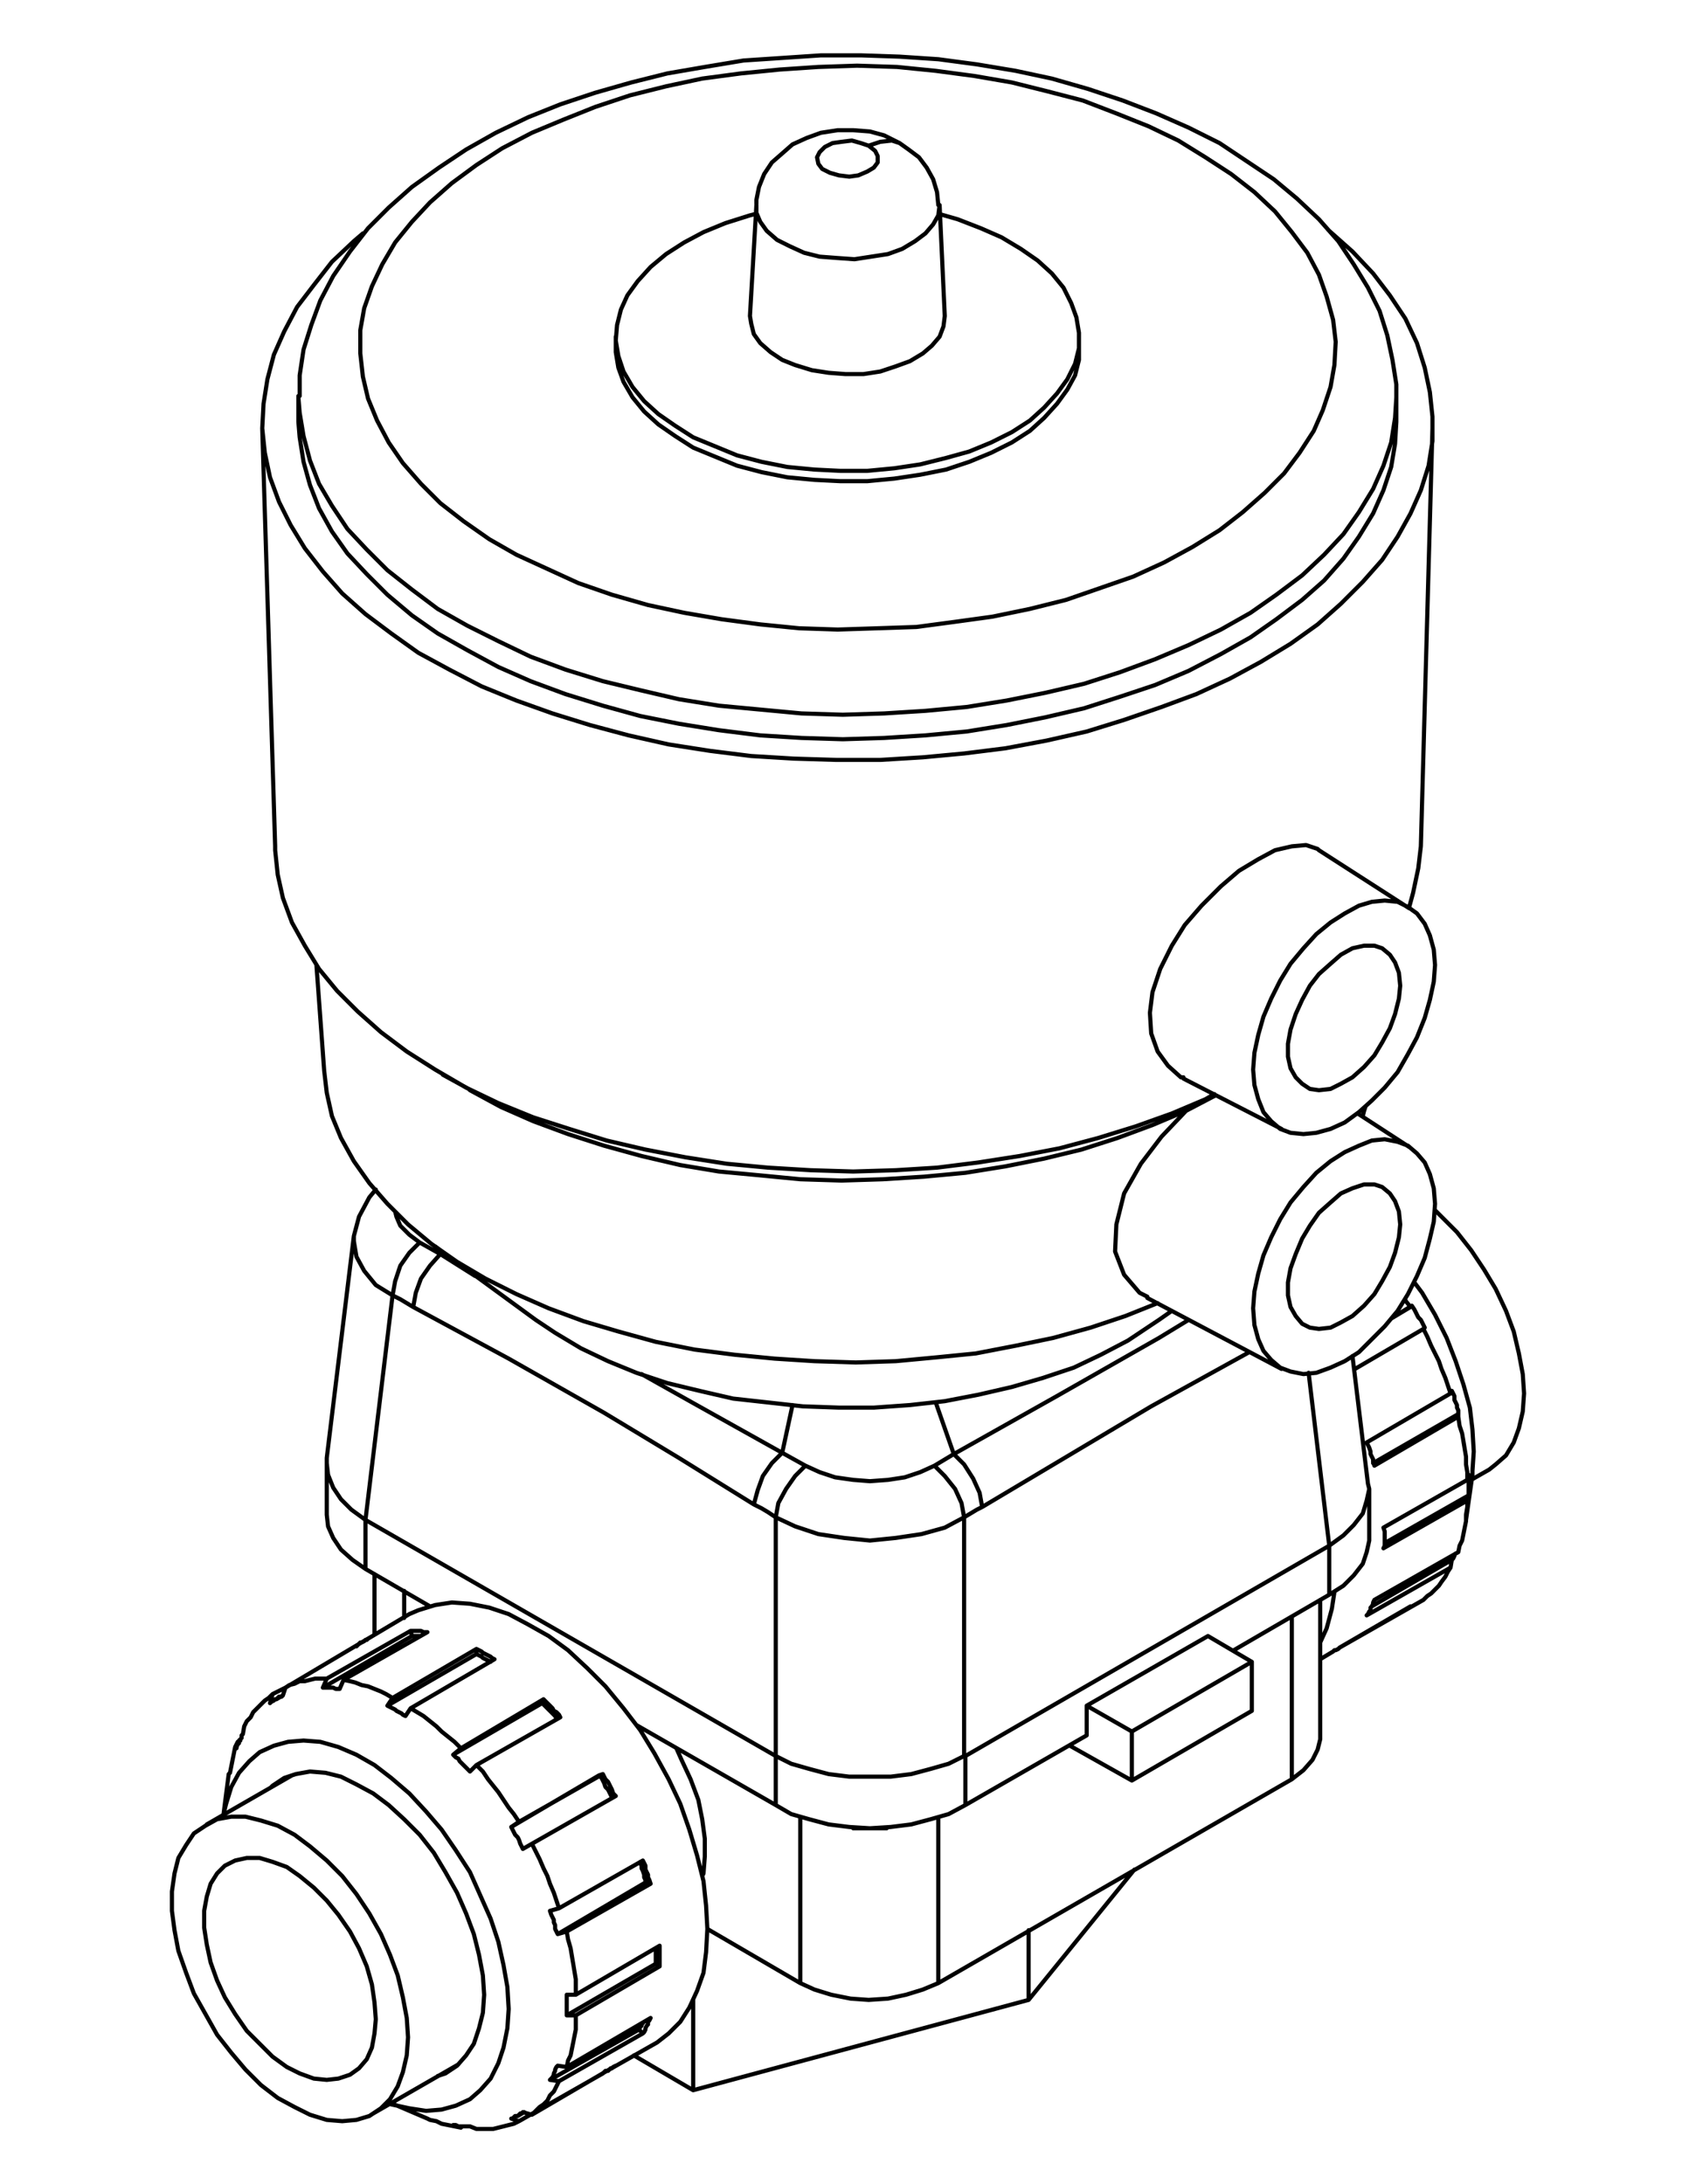 <?xml version="1.0" encoding="utf-8"?>
<!-- Generator: Adobe Illustrator 16.0.0, SVG Export Plug-In . SVG Version: 6.00 Build 0)  -->
<!DOCTYPE svg PUBLIC "-//W3C//DTD SVG 1.1//EN" "http://www.w3.org/Graphics/SVG/1.1/DTD/svg11.dtd">
<svg version="1.1" id="Layer_1" xmlns="http://www.w3.org/2000/svg" xmlns:xlink="http://www.w3.org/1999/xlink" x="0px" y="0px"
	 width="409px" height="526.699px" viewBox="0 0 409 526.699" enable-background="new 0 0 409 526.699" xml:space="preserve">
<path fill="none" stroke="#000000" stroke-linecap="round" stroke-linejoin="round" stroke-miterlimit="10" d="M311.533,389.83
	v39.203 M97.467,390.14v-6.532 M226.279,478.188v-39.821 M192.987,438.057v40.132 M85.334,298.045v1.239l0.624,3.737l1.865,3.421
	l2.802,3.422l4.044,2.491 M101.202,299.6l-2.489-1.871l-2.179-2.176l-0.932-2.176l-0.311-1.246 M106.181,302.396h1.243
	 M114.58,307.688l-8.398-5.293 M188.633,350.313l-21.16-11.82l-12.755-7.158 M286.641,318.268l-7.156,4.352l-24.578,14.002
	l-24.893,14.001 M236.859,363.383l40.758-24.271l23.646-13.065 M315.578,331.023l4.977,41.694 M230.014,350.622l-4.357-12.446
	 M188.633,350.313l2.488-11.51 M209.478,35.129l2.802-0.933l2.801-0.31l1.865,0.62 M182.41,49.443v1.866l0.933,2.175l1.556,2.182
	l2.488,2.175l3.112,1.556l3.421,1.555l3.734,0.936l4.044,0.31l4.357,0.31l4.044-0.62l4.045-0.626l3.424-1.243l3.111-1.868
	l2.488-1.866l1.865-2.175l1.246-2.182l0.311-2.485 M71.956,95.801l0.31,3.734l0.933,5.6l1.555,5.91l2.179,5.603l3.111,5.287
	l3.734,5.603l4.667,4.977l4.977,4.977l5.914,4.667l6.222,4.667l7.156,4.047l7.469,3.731l7.778,3.738l8.398,3.111l9.024,2.798
	l9.024,2.179l9.334,2.175l9.644,1.556l9.957,0.936l9.957,0.933l9.954,0.313l9.957-0.313l9.957-0.623l9.957-0.933l9.645-1.556
	l9.334-1.868l9.334-2.176l8.711-2.801l8.402-3.111l8.09-3.421l7.779-3.734l7.156-4.044l6.223-4.357l6.223-4.667l5.291-4.977
	l4.666-4.977l3.73-5.293l3.426-5.597l2.488-5.603l1.865-5.6l0.936-5.91l0.311-4.98 M273.574,450.812l-25.516,31.425
	 M311.533,429.033l2.799-2.183l2.178-2.485l1.246-2.491l0.619-2.485 M248.059,482.236l-80.896,21.779 M248.059,482.236v-16.803
	 M311.533,429.033l-85.254,49.155 M169.342,452.368l0.31-0.627l0.313-4.04v-4.357l-0.623-4.667l-0.933-4.668l-1.869-4.976
	l-2.178-4.668l-1.243-2.801 M167.163,504.016l-14.311-8.398 M167.163,504.016v-21.779 M192.987,478.188l-22.403-13.064
	 M192.987,478.188l3.424,1.556l4.044,1.246l4.667,0.937l4.354,0.31l4.667-0.31l4.357-0.937l4.043-1.246l3.734-1.556 M78.799,365.249
	l0.313,2.802l1.242,2.795l1.87,2.802l2.798,2.491l3.111,2.176 M320.555,384.537l3.424-2.176l2.488-2.491l2.18-2.802l0.932-2.795
	l0.623-2.802 M88.133,366.495l-3.421-2.492l-2.488-2.491l-1.87-2.795l-1.242-3.112l-0.313-2.802v-1.245 M94.668,312.355l0.623-3.422
	l1.243-3.736l2.179-3.112l2.489-2.485 M329.889,357.78l0.313,1.246l-0.623,2.801l-0.932,3.112l-2.18,2.795l-2.488,2.492
	l-3.424,2.491 M106.181,302.396l-4.979-2.796 M258.016,420.944l14.936,8.398 M272.951,429.343l28.934-16.803 M301.885,412.54v-11.82
	 M272.951,429.343v-11.826 M262.061,411.294l10.891,6.223 M272.951,417.517l28.934-16.797 M301.885,400.72l-10.576-6.223
	 M262.061,418.452l-29.248,16.803 M320.555,384.537l-23.023,13.381 M320.555,372.718v11.819 M262.061,418.452v-7.158
	 M262.061,411.294l29.248-16.797 M103.69,387.339l-15.557-9.024 M187.078,435.255l-33.605-19.294 M88.133,378.314v-11.819
	 M213.834,440.853h-4.044h-4.044 M187.078,435.255l3.731,2.176l4.356,1.246l4.668,1.245l4.977,0.62l4.98,0.311l4.976-0.311
	l4.98-0.62l4.668-1.245l4.354-1.246l4.045-2.176 M232.813,435.255v-11.826 M187.078,423.429v11.826 M106.181,302.396l-2.491,2.802
	l-2.176,3.111l-1.246,3.421l-0.623,3.428 M232.813,423.429h-0.311 M232.813,423.429l87.742-50.711 M320.555,372.718L320.555,372.718
	 M99.646,315.157l23.025,12.445l23.022,13.065l18.049,10.89l18.045,11.2 M94.668,312.355l1.866,0.93l1.556,0.936l1.556,0.937
	 M88.133,366.495l6.535-54.14 M88.133,366.495L88.133,366.495 M88.133,366.495l98.944,56.934 M187.078,423.429L187.078,423.429
	 M232.502,365.869l1.557-0.93l1.557-0.937l1.244-0.62 M230.014,350.622l2.488,2.492l2.18,3.42l1.555,3.422l0.623,3.427
	 M181.788,362.758l0.933-3.422l1.245-3.421l2.176-3.112l2.492-2.49 M181.788,362.758l1.866,0.936l1.556,0.93l1.869,1.246
	 M230.014,350.622l-4.666,2.801 M194.233,353.423l-5.6-3.11 M187.078,365.869v57.56 M232.502,423.429l-3.734,1.866l-4.354,1.246
	l-4.668,1.246l-4.98,0.619h-4.976h-4.98l-4.977-0.619l-4.668-1.246l-4.356-1.246l-3.731-1.866 M232.502,423.429v-57.56
	 M194.233,353.423l-2.488,2.492l-2.179,3.111l-1.869,3.421l-0.62,3.422 M187.078,365.869l4.667,2.182l5.599,1.865l6.223,0.93
	l6.223,0.626l6.222-0.626l6.223-0.93l5.602-1.556l4.666-2.491 M232.502,365.869l-0.623-3.422l-1.555-3.421l-2.488-3.111
	l-2.488-2.492 M225.348,353.423l-3.426,1.556l-3.73,1.246l-4.047,0.62l-4.354,0.316l-4.044-0.316l-4.357-0.62l-3.735-1.246
	l-3.42-1.556 M90.625,486.902l-0.313-4.047l-0.624-4.351l-1.242-4.357l-1.869-4.357l-2.176-4.047l-2.802-4.041l-2.801-3.422
	l-3.112-3.11l-3.421-2.802l-3.111-2.183l-3.422-1.239l-3.111-0.936h-3.111l-2.802,0.62l-2.488,1.246l-1.869,1.864l-1.556,2.492
	l-0.933,3.112l-0.623,3.42v4.048l0.623,4.041l0.933,4.357l1.556,4.356l1.869,4.047l2.488,4.042l2.802,4.048l3.111,3.11l3.111,3.111
	l3.422,2.486l3.111,1.556l3.421,1.246l3.112,0.31l2.801-0.31l2.802-0.931l2.176-1.556l1.869-2.182l1.242-2.801l0.624-3.422
	L90.625,486.902 M98.403,491.26l-0.313-4.667l-0.934-4.978l-1.245-5.293l-1.865-4.977l-2.179-4.977l-2.799-4.977l-3.111-4.668
	l-3.424-4.356l-3.734-3.737l-4.045-3.422l-3.733-2.802l-4.044-2.175l-4.045-1.246l-3.734-0.93h-3.421l-3.424,0.62l-2.799,1.556
	l-2.801,1.865l-1.866,2.802l-1.869,3.111l-0.933,3.73l-0.623,4.358v4.666l0.623,4.668l0.933,4.977l1.869,5.293l1.866,4.978
	l2.801,4.977l2.799,4.977l3.424,4.357l3.421,4.048l3.734,3.73l4.045,3.111l4.044,2.183l3.733,1.864l4.045,1.246l3.734,0.311
	l3.424-0.311l3.111-0.936l2.799-1.866l2.179-2.181l1.865-3.112l1.245-3.421l0.934-4.041L98.403,491.26 M346.068,291.821l1.557,1.556
	l3.732,3.731l3.422,4.357l3.111,4.667l2.803,4.667l2.488,5.287l1.865,4.977l1.244,5.294l0.934,4.977l0.313,4.667 M367.537,336.001
	l-0.313,4.357l-0.934,4.041l-1.244,3.427l-1.865,3.112l-2.488,2.176l-1.557,1.245 M145.384,499.969L145.384,499.969 M99.336,394.497
	l-0.314-1.245 M155.028,490.324l-0.933-0.93 M101.202,394.497h-0.311h-0.623h-0.31h-0.623 M77.866,406.942l21.471-12.445
	 M132.628,501.524l21.467-12.13 M154.095,489.395l0.313-0.626l0.31-0.31v-0.311l0.31-0.31 M114.893,398.848v-1.239 M159.075,474.147
	l-0.935-0.626 M118.314,400.72L118.314,400.72l-0.624-0.316l-0.62-0.31l-0.623-0.31l-0.313-0.31l-0.62-0.311l-0.623-0.316
	 M93.423,411.294l21.47-12.446 M136.672,485.967l21.467-12.445 M158.14,473.521v-0.31v-0.62v-0.626v-0.62v-0.619V470.1v-0.31
	 M130.76,410.674l0.313-0.936 M156.896,454.233l-1.246-0.31 M134.494,414.405h-0.31l-0.313-0.62l-0.624-0.62l-0.31-0.315
	l-0.623-0.619l-0.624-0.621l-0.309-0.315l-0.623-0.62 M109.293,423.119l21.467-12.445 M134.494,466.369l21.157-12.445
	 M155.65,453.924v-0.627l-0.31-0.619v-0.62l-0.313-0.936l-0.31-0.62v-0.625l-0.31-0.621v-0.31 M144.451,428.097l0.933-0.31
	 M147.563,433.39l-0.313-0.626l-0.31-0.62l-0.31-0.625l-0.624-0.621l-0.313-0.936l-0.31-0.619l-0.31-0.62l-0.624-0.626
	 M123.294,440.542l21.157-12.445 M65.421,430.897l0.313-0.309l2.798-1.866l2.802-0.936l3.421-0.62l3.735,0.31l3.734,0.93
	l3.734,1.871l4.044,2.176l3.734,2.802l3.73,3.422l3.735,3.73l3.424,4.357l2.798,4.667l2.801,4.978l2.179,4.983l1.866,4.977
	l1.245,4.977l0.933,4.977l0.31,4.668 M116.759,480.99l-0.31,4.356l-0.933,3.731l-1.245,3.737l-1.866,2.802l-2.179,2.485
	l-2.801,1.866l-1.866,0.625 M98.713,389.204l2.178-0.93l4.044-1.246l4.045-0.625l4.356,0.315l4.667,0.93l4.667,1.556l4.667,2.492
	l4.978,2.801l4.667,3.421l4.667,4.358l4.357,4.351l4.354,5.293l4.048,5.286l3.421,5.604l3.421,6.224l2.802,5.912l2.179,6.223
	l1.865,6.223l1.556,6.224l0.623,5.906l0.31,5.604 M170.584,465.124l-0.31,5.603l-0.623,4.977l-1.556,4.357l-1.865,4.041
	l-2.179,3.421l-2.802,2.802l-2.798,2.182 M57.333,420.009l0.623-0.311 M65.733,408.498l3.112-1.556 M85.958,396.983l0.31-0.312
	l0.31-0.31l0.313-0.31h0.31l0.623-0.315l0.311-0.31h0.313l0.31-0.311 M88.756,395.117l-19.911,11.825 M78.799,404.762l20.223-11.51
	 M99.022,393.252h0.624h0.313h0.62h0.313h0.624l0.62,0.31h0.313h0.623 M103.07,393.562l-20.224,11.51 M94.668,409.428l20.225-11.819
	 M114.893,397.608l0.623,0.31l0.62,0.311l0.313,0.31l0.623,0.31l0.62,0.316l0.624,0.311l0.313,0.31l0.62,0.31 M119.247,400.094
	L99.022,411.92 M111.159,421.564l19.914-11.826 M131.072,409.738l0.62,0.626l0.624,0.62l0.313,0.31l0.62,0.626l0.314,0.62
	l0.623,0.31l0.62,0.626l0.313,0.62 M135.116,414.096l-20.223,11.516 M125.16,439.297l20.224-11.51 M145.384,427.787l0.31,0.619
	l0.313,0.627l0.624,0.619l0.31,0.625l0.31,0.62l0.313,0.621l0.31,0.935l0.624,0.62 M148.496,433.073l-20.224,11.517
	 M134.804,460.146l20.224-11.516 M155.028,448.631l0.313,0.625l0.31,0.621v0.935l0.313,0.62l0.31,0.626v0.62l0.31,0.619l0.313,0.937
	 M156.896,454.233l-20.224,11.51 M138.852,480.99l20.223-11.819 M159.075,469.171v0.619v0.937v0.619v0.62v0.626v0.311v0.619v0.626
	 M159.075,474.147l-20.223,11.819 M136.672,498.413l20.224-11.82 M156.896,486.593l-0.313,0.62l-0.31,0.31v0.626l-0.31,0.311
	l-0.313,0.619v0.316l-0.31,0.62l-0.313,0.31 M155.028,490.324l-20.224,11.516 M128.271,509.928l20.224-11.825 M148.496,498.103
	l-0.624,0.311l-0.31,0.315h-0.313l-0.31,0.311l-0.31,0.31h-0.624l-0.313,0.31l-0.31,0.311 M145.384,499.969l-20.224,11.516
	 M111.469,512.729l-0.31,0.311 M53.908,437.431l0.623-2.485l1.246-4.048l1.865-3.421l2.489-2.802l2.491-2.176l3.421-1.555
	l3.421-0.936l3.734-0.311l4.044,0.311l4.356,1.245l4.358,1.865l4.354,2.492l4.044,3.111l4.357,3.73l4.044,4.358l3.734,4.356
	l3.421,4.978l3.424,5.286l2.488,5.603l2.489,5.598l1.869,5.603l1.242,5.603l0.934,5.287l0.313,5.288 M122.671,484.412l-0.313,4.666
	l-0.934,4.668l-1.242,3.737l-1.869,3.731l-2.489,2.801l-2.488,2.176l-3.424,1.556l-3.421,0.936l-3.734,0.311l-4.044-0.621
	l-4.357-0.936v-0.31 M111.159,513.04l-1.556-0.311l-1.556-0.316l-1.556-0.31l-1.245-0.619l-1.556-0.311l-0.62-0.315 M111.159,513.04
	l-1.866-0.627 M109.293,512.413h0.62l0.623,0.316h0.313h0.62h0.313h0.624h0.62h0.313 M113.337,512.729l1.556,0.62 M125.16,511.484
	l-1.245,0.619l-1.243,0.31l-1.246,0.316l-1.242,0.311l-1.246,0.31h-1.246h-1.242h-1.556 M125.16,511.484l-1.866-0.626
	 M123.294,510.858h0.31l0.311-0.311l0.313-0.31h0.623l0.31-0.311l0.31-0.31h0.314l0.31-0.315 M126.093,509.303l2.179,0.625
	 M134.804,501.84l-0.62,1.239l-0.623,1.246l-0.934,0.937l-0.623,1.246l-0.933,0.929l-0.935,0.627l-0.934,0.93l-0.932,0.935
	 M134.804,501.84l-2.176-0.315 M132.628,501.524l0.31-0.31l0.31-0.312l0.314-0.619v-0.315l0.31-0.62v-0.31l0.313-0.626l0.31-0.311
	 M134.494,498.103l2.179,0.311 M138.852,485.967v1.556v1.872l-0.313,1.556l-0.31,1.556l-0.313,1.556l-0.31,1.556l-0.624,1.239
	l-0.31,1.557 M138.852,485.967h-2.179 M136.672,485.967v-0.62v-0.619v-0.626v-0.62v-0.626v-0.619v-0.621v-0.625 M136.672,480.99
	h2.179 M136.672,465.743l0.31,1.871l0.624,2.176l0.31,1.866l0.313,1.865l0.31,1.871l0.313,1.866v1.865v1.866 M136.672,465.743
	l-2.179,0.626 M134.494,466.369l-0.31-0.626l-0.313-0.619v-0.937l-0.31-0.62v-0.619l-0.314-0.627l-0.31-0.619l-0.31-0.937
	 M132.628,460.766l2.176-0.619 M128.271,444.59l0.932,1.865l0.934,1.866l0.935,2.181l0.933,1.866l0.623,1.865l0.934,2.176
	l0.623,1.871l0.62,1.866 M128.271,444.59l-2.179,1.245 M126.093,445.835l-0.31-0.626l-0.314-0.619l-0.31-0.937l-0.31-0.62
	l-0.623-0.626l-0.313-0.62l-0.311-0.619l-0.31-0.626 M123.294,440.542l1.866-1.245 M114.893,425.611l1.556,1.556l1.242,1.866
	l1.246,1.556l1.246,1.555l1.242,1.865l1.246,1.866l1.243,1.556l1.245,1.866 M114.893,425.611l-1.556,1.556 M113.337,427.167
	l-0.313-0.316l-0.62-0.62l-0.624-0.619l-0.313-0.316l-0.62-0.62l-0.313-0.619l-0.623-0.315l-0.62-0.621 M109.293,423.119
	l1.866-1.555 M99.022,411.92l1.556,0.93l1.556,0.936l1.556,1.246l1.556,1.246l1.245,1.239l1.556,1.246l1.556,1.246l1.556,1.556
	 M99.022,411.92l-1.242,1.865 M97.78,413.785l-0.624-0.31l-0.31-0.311l-0.623-0.315l-0.623-0.31l-0.311-0.31l-0.623-0.311
	l-0.622-0.311l-0.624-0.315 M93.423,411.294l1.246-1.866 M82.846,405.071l1.556,0.315l1.243,0.31l1.556,0.62l1.556,0.311
	l1.556,0.626l1.556,0.619l1.245,0.626l1.556,0.93 M82.846,405.071l-0.936,2.182 M81.91,407.253H81.6h-0.623l-0.624-0.311h-0.31
	h-0.623h-0.31h-0.623h-0.624 M77.866,406.942l0.934-2.181 M68.845,406.942l0.933-0.626l1.243-0.31l1.245-0.62h1.246l1.242-0.315
	l1.246-0.31h1.556h1.243 M68.845,406.942l-0.624,1.866 M68.222,408.809l-0.313,0.31h-0.62l-0.313,0.31l-0.311,0.311h-0.313
	l-0.31,0.316l-0.623,0.31l-0.311,0.31 M65.11,410.674l0.623-2.176 M58.888,416.277l0.624-1.246l0.932-0.936l0.623-1.246L62,411.92
	l0.932-0.936l0.934-0.93l0.932-0.627l0.936-0.93 M58.888,416.277l-0.313,1.865 M58.575,418.143l-0.31,0.31v0.62l-0.31,0.316
	l-0.313,0.31v0.62l-0.309,0.31l-0.313,0.626v0.311 M57.019,421.564l0.313-1.556 M55.153,427.787l0.31-0.311l0.313-1.556l0.31-1.556
	l0.313-1.556l0.31-1.556l0.623-1.245 M350.113,376.139l-19.291,11.2 M354.156,360.582l-20.225,11.509 M351.668,340.978
	l-20.533,11.825 M340.469,314.841l-4.98,3.111 M355.092,355.604v-0.936l0.311-4.667 M355.402,350.002l-0.311-5.287l-0.623-5.293
	l-1.555-5.596l-1.869-5.604l-2.176-5.603l-2.801-5.597l-3.111-5.293l-1.867-2.485 M340.156,315.157l0.313-0.316 M340.469,314.841
	l0.621,0.937l0.311,0.619l0.311,0.626l0.313,0.62l0.623,0.625l0.311,0.62l0.309,0.621l0.313,0.625 M343.578,320.134l-0.313,0.31
	 M349.803,336.001l0.311-0.62 M350.113,335.381l0.313,0.62l0.309,0.62v0.936l0.311,0.619l0.313,0.627v0.619l0.311,0.626v0.93
	 M351.668,340.978v0.627 M353.846,356.845l0.311-1.24 M354.156,355.604v0.62v0.62v0.626v0.62v0.626v0.619v0.62v0.626
	 M354.156,360.582l-0.311,1.245 M351.045,374.583l-0.311,0.311v0.31l-0.309,0.626l-0.313,0.31 M350.113,376.139l-0.311,1.866
	 M340.156,387.339L340.156,387.339 M340.156,387.339l-17.113,9.954 M321.486,398.229L321.486,398.229l0.313-0.311h0.311l0.623-0.31
	l0.311-0.315 M323.043,397.293l20.223-11.51 M343.266,385.783l0.938-0.937l0.932-0.619l0.934-0.937l0.932-0.93l0.625-0.936
	l0.932-1.245l0.623-1.24l0.623-0.936 M349.803,378.005l-20.225,11.51 M329.578,389.515l0.311-0.311l0.313-0.62l0.311-0.31v-0.626
	l0.311-0.31l0.313-0.62v-0.315l0.309-0.62 M331.443,385.783l20.225-11.51 M351.668,374.273l0.313-1.556l0.619-1.246l0.314-1.556
	l0.309-1.556l0.314-1.556v-1.556l0.309-1.866v-1.556 M353.846,361.827l-20.223,11.51 M333.623,373.337l0.309-0.619v-0.315v-0.621
	v-0.619v-0.626v-0.62v-0.626l-0.309-0.93 M333.623,368.36l20.223-11.516 M353.846,356.845v-1.866l-0.309-1.864v-1.866l-0.314-1.865
	l-0.309-1.873l-0.314-1.865l-0.619-1.866l-0.313-2.174 M351.668,341.604l-20.225,11.818 M331.443,353.423l-0.309-0.93v-0.625
	l-0.313-0.62l-0.311-0.626v-0.62l-0.311-0.936l-0.313-0.62l-0.311-0.62 M329.578,347.826l20.225-11.825 M349.803,336.001
	l-0.623-1.866l-0.623-1.865l-0.932-2.182L347,328.222l-0.932-1.864l-0.934-1.867l-0.932-2.181l-0.938-1.866 M343.266,320.443
	l-16.488,9.645 M335.488,317.952l4.668-2.795 M340.156,315.157l-1.244-1.556v-0.316 M318.375,396.053l1.557-3.428l1.246-4.666
	l0.621-4.041 M129.204,318.268l4.667,3.112l6.223,3.731l6.536,3.11l6.842,2.802l7.468,2.486l7.778,1.871l8.088,1.865l8.402,0.93
	l8.401,0.937l8.712,0.31h8.401l8.711-0.619l8.402-0.937l8.088-1.556l8.092-1.865l7.465-2.176l7.469-2.491l6.533-3.112l6.535-3.421
	l5.6-3.736l1.867-1.241 M337.666,295.243l-0.309,3.111l-0.934,3.73l-1.246,3.422l-1.865,3.427l-1.869,3.112l-2.488,2.795
	l-2.801,2.492l-2.799,1.555l-2.488,1.246l-2.801,0.31l-2.18-0.31l-1.865-0.937l-1.557-1.864l-1.246-2.176l-0.621-2.802v-3.111
	l0.621-3.421l1.246-3.428l1.557-3.731l1.865-3.111l2.18-3.111l2.801-2.491l2.488-2.176l2.799-1.246l2.801-0.93h2.488l1.869,0.62
	l1.865,1.556l1.246,1.865l0.934,2.491L337.666,295.243 M324.287,277.82l3.422-1.556l3.113-1.246l3.109-0.31l3.111,0.619l2.492,0.937
	l2.176,1.865l1.867,2.176l1.244,2.802l0.936,3.421l0.311,3.737l-0.311,4.351l-0.936,4.048l-1.244,4.667l-1.867,4.357l-2.176,4.357
	l-2.492,4.041l-3.111,3.737l-3.109,3.111l-3.113,3.111l-3.422,2.175l-3.42,1.557l-3.424,1.245l-3.111,0.311l-3.113-0.62
	l-2.488-0.936l-2.178-1.866l-1.865-2.182l-1.246-2.795l-0.932-3.427l-0.311-4.042l0.311-4.048l0.932-4.356l1.246-4.352l1.865-4.356
	l2.178-4.357l2.488-4.047l3.113-3.731l3.111-3.422l3.424-2.801L324.287,277.82 M209.478,35.129l-1.866-0.623l-2.178-0.62
	l-2.489,0.31l-2.179,0.31l-1.866,0.936l-1.246,1.243l-0.623,1.243l0.313,1.556l0.933,1.246l1.866,0.936l2.179,0.62l2.488,0.31
	l2.178-0.31l2.178-0.933l1.557-0.933l0.934-1.246v-1.555l-0.623-1.246L209.478,35.129 M78.179,258.216l0.621,5.287l1.245,5.603
	l2.179,5.288l3.111,5.603l3.734,5.287l4.354,4.982l4.98,4.978l5.6,4.666l6.223,4.358l6.846,4.041l7.466,3.737l7.778,3.421
	l8.401,3.111l8.402,2.485l9.021,2.492l9.333,1.865l9.647,1.245l9.644,0.937l9.647,0.619l9.954,0.311l9.646-0.311l9.959-0.935
	l9.332-0.93l9.645-1.867l9.025-1.871l9.021-2.485l8.4-2.801l7.777-3.112 M328.646,269.105l0.309-1.245l0.311-0.93 M276.684,312.665
	l-1.867-0.936l-3.732-4.352l-2.178-5.603l0.311-6.532l1.867-7.469l4.045-7.159l4.977-6.532l5.914-6.223 M337.666,237.683
	l-0.309,3.111l-0.934,3.731l-1.246,3.421l-1.865,3.427l-1.869,3.112l-2.488,2.795l-2.801,2.491l-2.799,1.556l-2.488,1.246
	l-2.801,0.31l-2.18-0.31l-1.865-1.246l-1.557-1.556l-1.246-2.175l-0.621-2.801v-3.112l0.621-3.422l1.246-3.737l1.557-3.422
	l1.865-3.42l2.18-2.802l2.801-2.491l2.488-2.176l2.799-1.556l2.801-0.62h2.488l1.869,0.62l1.865,1.556l1.246,1.865l0.934,2.492
	L337.666,237.683 M324.287,220.259l3.422-1.872l3.113-0.929l3.109-0.31l3.111,0.31l2.492,1.246l2.176,1.555l1.867,2.486l1.244,2.801
	l0.936,3.422l0.311,3.737l-0.311,4.042l-0.936,4.356l-1.244,4.358l-1.867,4.667l-2.176,4.042l-2.492,4.357l-3.111,3.737l-3.109,3.11
	l-3.113,2.796l-3.422,2.492l-3.42,1.556l-3.424,0.935l-3.111,0.312l-3.113-0.312l-2.488-0.935l-2.178-1.866l-1.865-2.182
	l-1.246-3.111l-0.932-3.421l-0.311-3.731l0.311-4.047l0.932-4.356l1.246-4.352l1.865-4.357l2.178-4.357l2.488-4.047l3.113-3.731
	l3.111-3.421l3.424-2.802L324.287,220.259 M180.855,76.2l0.31,1.866l0.623,2.491l1.556,2.176l2.488,2.179l2.802,1.869l3.112,1.243
	l4.044,1.243l4.044,0.626l4.044,0.31h4.357l4.045-0.623l3.732-1.243l3.422-1.246l3.111-1.866l2.18-1.868l1.865-2.179l0.936-2.489
	l0.311-2.488 M182.097,51.619l-1.242,0.31l-5.914,1.869l-5.289,2.178l-4.667,2.489 M164.985,58.465l-4.354,2.798l-3.734,3.111
	l-3.112,3.424l-2.488,3.425l-1.556,3.421l-0.935,3.731l-0.31,3.738l0.623,3.731l1.242,3.734l2.179,3.734l2.801,3.421l3.421,3.111
	l4.044,2.802l4.357,2.802l5.29,2.175l5.29,2.179l5.91,1.556l6.222,1.243l6.536,0.626l6.223,0.31h6.532l6.533-0.623l6.223-0.933
	l6.225-1.555l5.602-1.556l5.287-2.178l4.98-2.489l4.354-2.801l3.424-3.111l3.113-3.422l2.488-3.421l1.865-3.737l0.936-3.731v-3.734
	l-0.623-3.734l-1.246-3.421l-1.865-3.734l-2.801-3.424l-3.422-3.111l-4.045-2.799l-4.666-2.798l-4.98-2.182l-5.6-2.176l-4.357-1.246
	 M113.024,262.574l0.313,0.31l7.466,4.047l7.778,3.421l8.401,3.112l8.712,2.801l9.024,2.485l9.334,2.182l9.334,1.556l9.957,0.931
	l9.644,0.935l9.957,0.311l9.958-0.311l9.957-0.625l9.953-0.931l9.646-1.555l9.334-1.866l9.021-2.182l8.715-2.801l8.398-3.112
	l8.092-3.421 M286.02,267.86l6.533-3.421l0.621-0.311 M148.496,83.979v0.933l0.623,3.734l1.242,3.421l2.179,3.734l2.801,3.424
	l3.421,3.111l4.044,2.798l4.357,2.799l5.29,2.182l5.29,2.175l5.91,1.556l6.222,1.246l6.536,0.62l6.223,0.313h6.532l6.533-0.623
	l6.223-0.933l6.225-1.243l5.602-1.869l5.287-2.179l4.98-2.488l4.354-2.799l3.424-3.111l3.113-3.425l2.488-3.424l1.865-3.421
	l0.936-3.731v-2.801 M71.956,101.711l0.31,3.738l0.933,5.91l1.555,5.6l2.179,5.603l3.111,5.597l3.734,5.293l4.667,4.977l4.977,4.977
	l5.914,4.977l6.222,4.357l7.156,4.047l7.469,4.042l7.778,3.424l8.398,3.111l9.024,2.798l9.024,2.491l9.334,1.866l9.644,1.556
	l9.957,1.245l9.957,0.621l9.954,0.313l9.957-0.313l9.957-0.621l9.957-0.936l9.645-1.556l9.334-1.866l9.334-2.175l8.711-2.801
	l8.402-2.802l8.09-3.421l7.779-4.047l7.156-4.041l6.223-4.357l6.223-4.667l5.291-4.667l4.666-5.29l3.73-5.29l3.426-5.6l2.488-5.6
	l1.865-5.603l0.936-5.597l0.311-5.293 M285.396,259.771h-0.623l-3.111-2.801l-2.49-3.421l-1.555-4.358l-0.309-4.977l0.619-4.977
	l1.869-5.604l2.797-5.596l3.113-4.983l4.047-4.668l4.666-4.667l4.355-3.731l4.666-2.802l4.043-2.176l4.049-0.935l3.42-0.31
	l2.803,0.936l0.311,0.31 M339.846,218.704l0.932-3.427l1.246-5.907l0.623-5.293 M66.354,204.077v0.935l0.624,5.914l1.245,5.596
	l2.179,5.913l3.112,5.604l3.421,5.596l4.357,5.293l4.977,4.978l5.6,4.977l6.223,4.667l6.845,4.356l7.47,4.358l7.778,3.731
	l8.398,3.421l8.714,2.802l9.021,2.801l9.334,2.176l9.647,1.865l9.955,1.556l9.957,0.937l10.267,0.62l10.271,0.315l10.266-0.315
	l9.959-0.62l9.953-1.246l9.957-1.556l9.646-1.865l9.334-2.491l9.021-2.796l8.711-3.111l8.092-3.428l2.18-1.239 M87.513,56.286
	l-2.178,1.866l-5.29,4.98l-4.357,5.6l-4.044,5.29l-3.112,5.91l-2.488,5.603l-1.556,5.913l-0.933,5.91l-0.313,5.91l0.624,5.913
	l1.245,5.913l2.179,5.913l2.798,5.597l3.425,5.603l4.354,5.6l4.668,5.29l5.6,4.977l6.223,4.667l6.535,4.667l7.466,4.047l7.778,4.041
	l8.402,3.424l8.71,3.112l9.024,2.798l9.334,2.491l9.644,2.176l9.958,1.556l9.957,1.246l10.267,0.623l10.267,0.313h10.581
	l10.266-0.626l9.957-0.93l9.957-1.246l9.957-1.865l9.645-2.182l9.023-2.798l9.021-3.111l8.402-3.111l8.088-3.734l7.469-4.044
	l7.154-4.354l6.537-4.667l5.6-4.98l5.291-5.29l4.666-5.287l3.73-5.604l3.113-5.6l2.49-5.6l1.865-5.913l0.934-5.913v-5.91
	l-0.623-5.91l-1.244-5.913l-1.867-5.913l-2.799-5.913l-3.734-5.597l-4.043-5.293l-4.98-5.287l-5.6-4.977l-0.311-0.313
	 M121.115,35.752l-6.222,4.044l-5.913,4.354l-5.29,4.667l-4.354,4.667l-4.045,4.98l-3.111,5.29l-2.492,5.288l-1.866,5.292
	l-0.933,5.287v5.603l0.623,5.597l1.243,5.293l2.179,5.287l2.802,5.29l3.42,4.979l4.358,4.977l4.667,4.667l5.6,4.357l6.223,4.354
	l6.533,3.734l7.468,3.421l7.466,3.421l8.091,2.801l8.711,2.492l8.711,1.866l9.024,1.556l9.334,1.246l9.334,0.93l9.334,0.313
	l9.645-0.313l9.334-0.31l9.334-1.246l9.023-1.243l9.021-1.869l8.715-2.175l8.088-2.802l8.088-2.802l7.469-3.421l6.846-3.731
	l6.533-4.047l5.6-4.357l5.291-4.667l4.666-4.667l3.734-4.977l3.422-5.287l2.178-4.98l1.869-5.6l0.932-5.29l0.311-5.6l-0.623-5.29
	l-1.555-5.6l-1.865-5.29l-2.803-5.29l-3.73-4.977l-4.049-4.977l-4.975-4.667l-5.602-4.357l-6.223-4.047l-6.535-4.041l-7.156-3.424
	l-7.777-3.111l-8.09-3.111l-8.4-2.179l-8.711-2.176l-9.025-1.555l-9.334-1.246l-9.334-0.936l-9.645-0.31l-9.333,0.31l-9.334,0.626
	l-9.333,0.93l-9.334,1.246l-8.711,1.866l-8.715,2.182l-8.398,2.798l-7.778,3.111l-7.468,3.112L121.115,35.752 M71.956,95.488v0.313
	 M90.312,379.56v14.622 M318.375,419.389v-33.605 M78.799,352.803v12.446 M330.201,371.472v-12.445 M85.334,298.045l-6.535,53.513
	 M90.625,286.838l-1.556,1.873l-2.491,4.666l-1.243,4.668 M329.889,357.78l-3.734-30.804 M70.4,428.097l-20.537,11.825
	 M90.002,509.618l20.533-11.825 M354.779,356.845l4.357-2.485 M68.222,408.809l-1.556,0.93 M124.85,510.238l1.556-0.936
	 M146.94,499.039l11.512-6.533 M98.713,389.204L87.2,396.053 M94.356,507.127l8.714,3.731 M55.153,427.787l-1.245,9.644
	 M353.537,366.495l1.555-10.891 M318.375,400.094l3.111-1.865 M279.484,318.268l3.109-2.181 M104.935,300.53l24.269,17.737
	 M339.846,276.574l-12.445-8.088 M276.684,312.976l32.357,17.112 M182.41,49.443L180.855,76.2 M227.836,76.2l-1.246-26.757
	 M226.279,49.443l-0.309-3.111l-0.938-3.111l-1.555-2.801l-1.865-2.492l-2.488-1.866l-2.18-1.556 M216.945,34.506l-0.623-0.31
	l-3.111-1.555l-3.421-0.936l-4.044-0.31h-3.734l-4.044,0.623l-3.424,1.243l-3.422,1.556l-2.488,2.182l-2.492,2.175l-1.866,2.801
	l-1.245,3.112l-0.621,3.111v0.933 M76.31,232.705l1.869,25.511 M260.195,83.979v-2.802 M148.496,81.177v2.802 M339.846,219.014
	l-21.779-14.002 M285.396,260.082l23.645,12.136 M106.801,259.152l6.224,3.422 M336.734,101.711v-5.91 M71.956,95.801v5.91
	 M342.646,204.077l2.799-100.81 M63.242,103.267l3.112,100.81 M336.734,95.801V92.69l-0.934-5.91l-1.246-5.913l-1.865-5.913
	l-2.801-5.6l-3.422-5.6l-3.734-5.603l-4.666-5.287l-5.291-4.977l-5.6-4.667l-6.533-4.357l-6.535-4.357l-7.467-3.731l-7.777-3.424
	l-8.092-3.111l-8.4-2.799l-8.711-2.491l-8.713-1.866l-9.332-1.556l-9.336-1.246l-9.334-0.62l-9.334-0.313h-9.644l-9.334,0.623
	l-9.334,0.62l-9.334,1.556l-9.024,1.556l-8.711,2.182l-8.711,2.485l-8.402,2.801l-7.778,3.112l-7.778,3.734l-7.155,4.044
	l-6.536,4.357l-6.532,4.667l-5.6,4.977l-4.98,4.977l-4.354,5.603l-4.048,5.913l-3.11,5.91l-2.176,5.91l-1.869,5.913l-0.933,6.223
	v4.977"/>
</svg>
